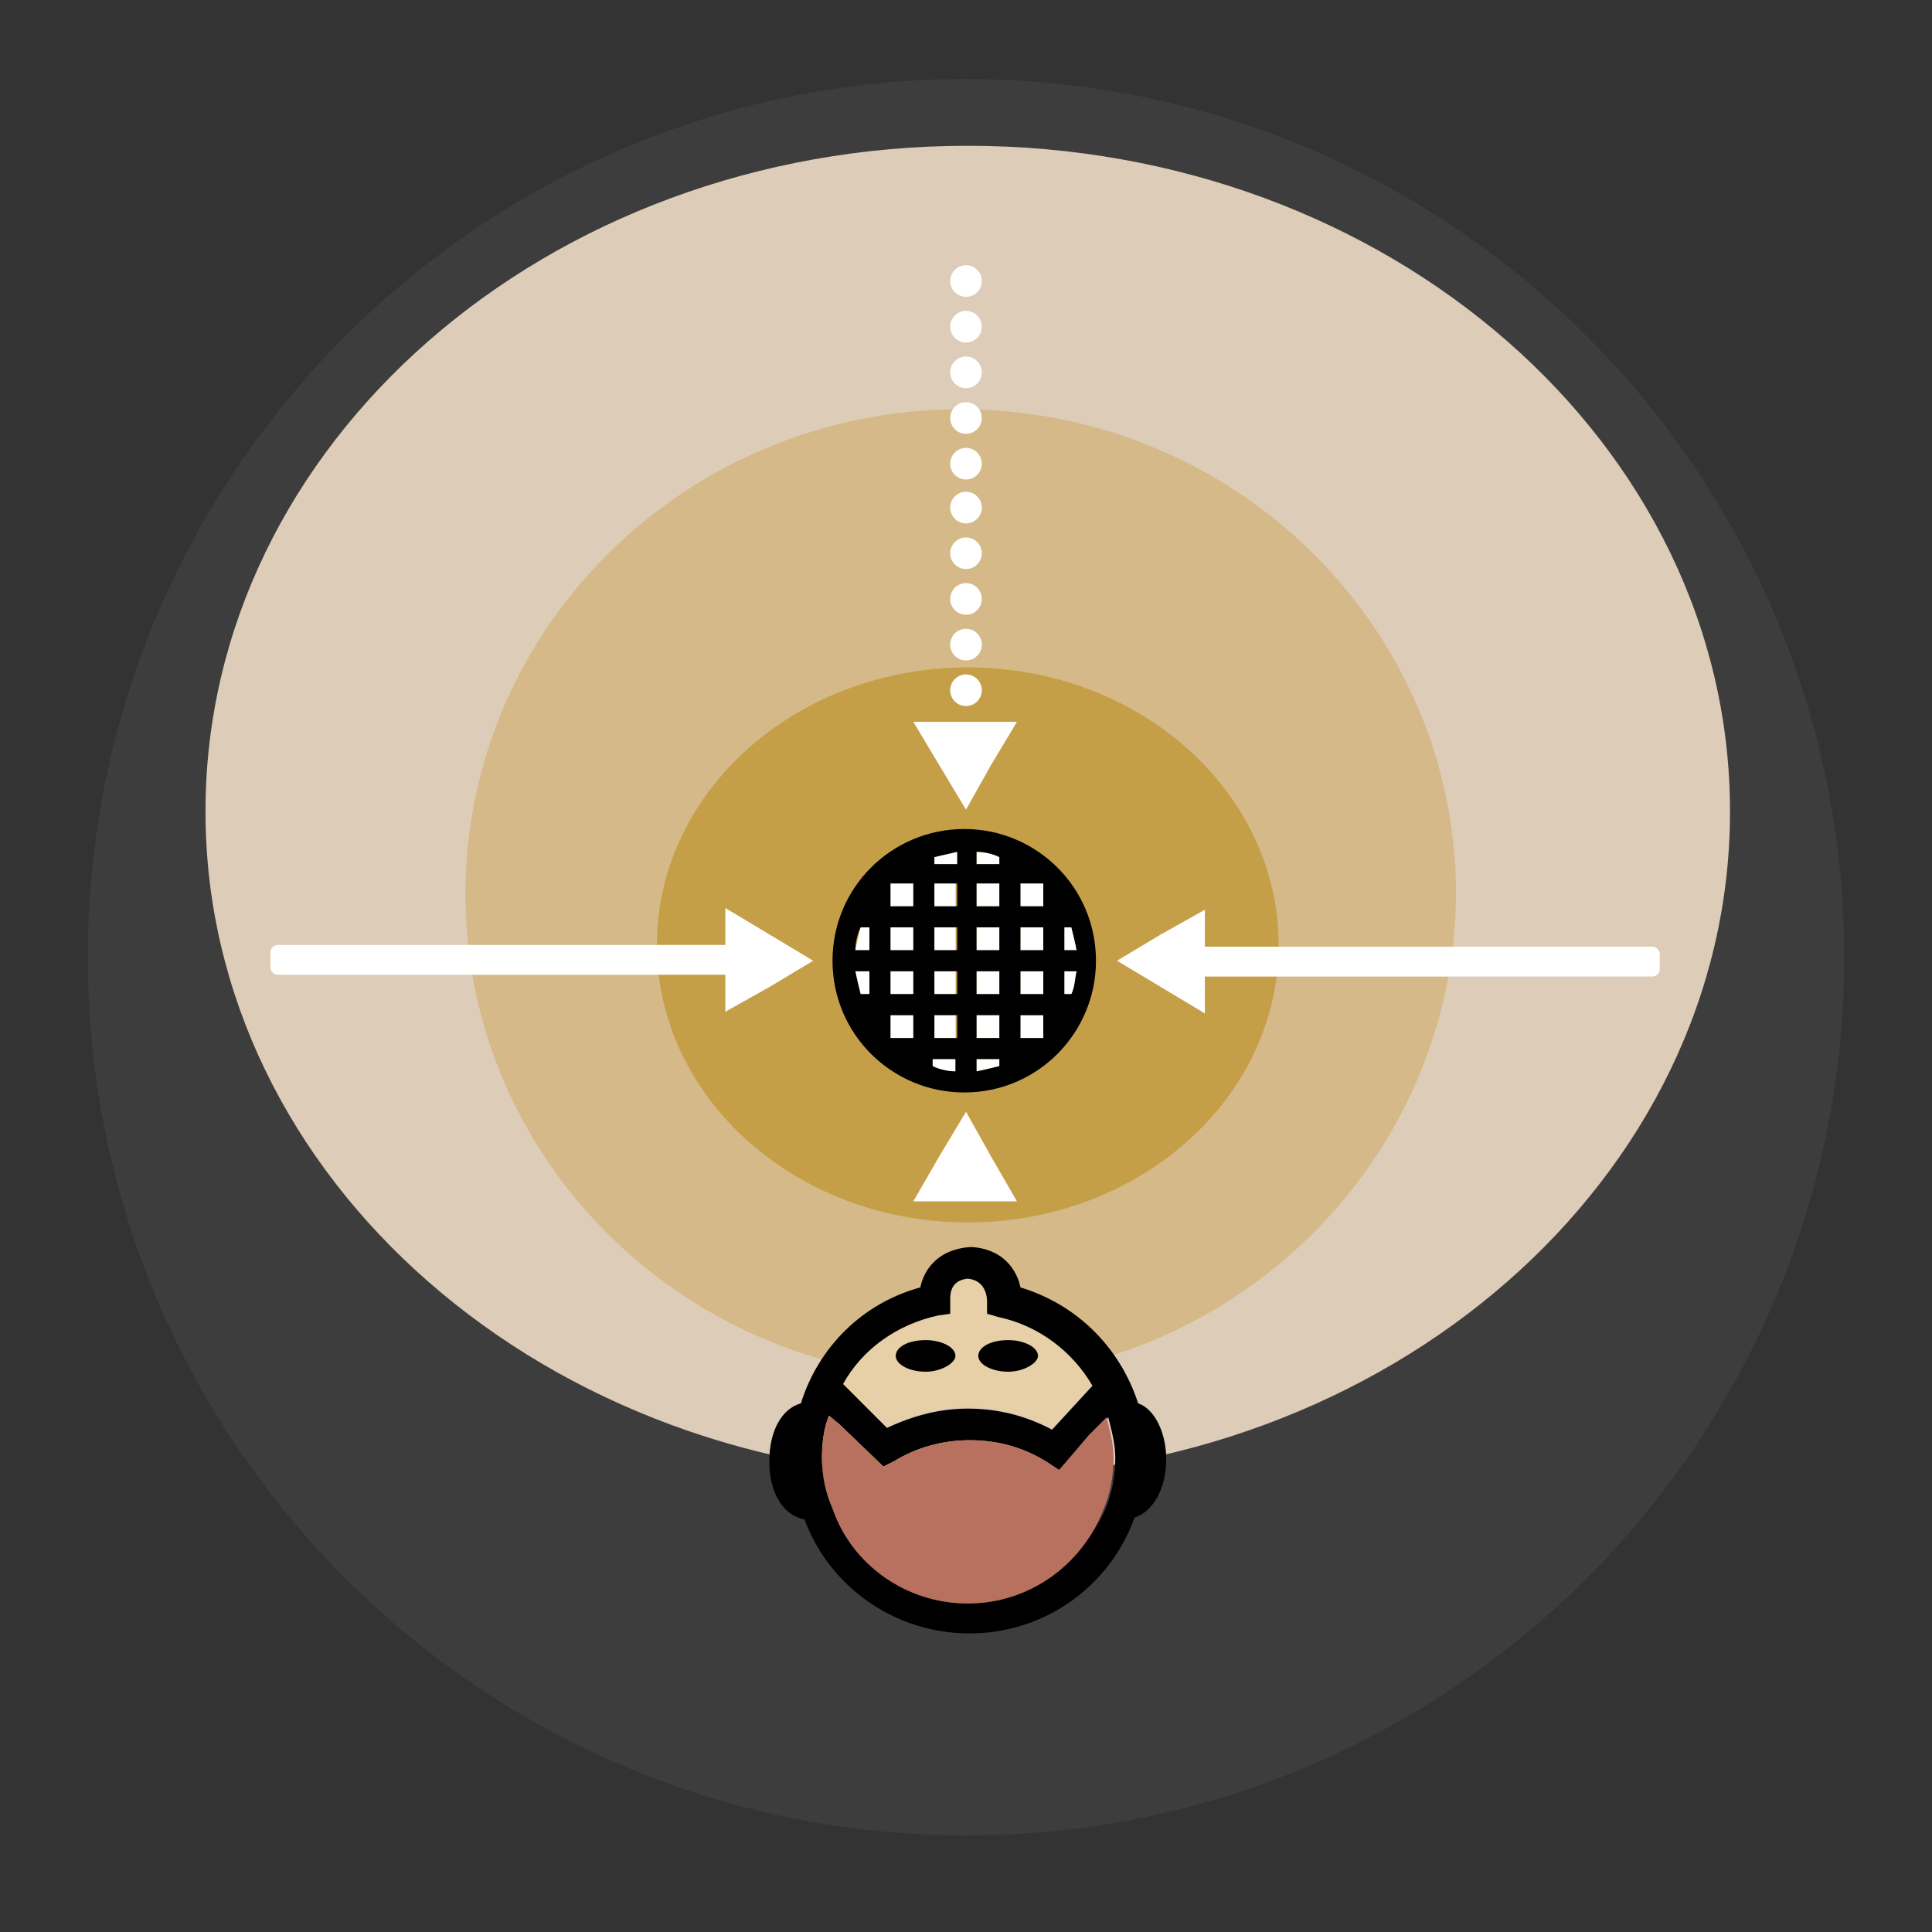 <svg id="Layer_1" xmlns="http://www.w3.org/2000/svg" viewBox="0 0 110 110"><rect x="0" y="0" width="110" height="110" fill="#333333" stroke="none"/><style>.st0{opacity:6e-2}.st1{fill:#e1e1e1}.st2{fill:#ddcdb8}.st3{fill:#d5b989}.st4{fill:#c59f48}.st5{fill:#fff}.st6{fill:#e7d0a8}.st7{fill:#b8715f}</style><g class="st0"><path class="st1" d="M105 54.5c0-27.6-22.4-50-50-50S5 26.9 5 54.5s22.4 50 50 50 50-22.4 50-50"/></g><path class="st2" d="M55.1 84.1c-24 0-43.4-17-43.4-37.9S31.1 8.3 55.1 8.3s43.4 17 43.4 37.9-19.4 37.9-43.4 37.9z"/><path class="st3" d="M54.7 78.5c-15.6 0-28.2-12.4-28.2-27.6s12.6-27.6 28.2-27.6 28.2 12.4 28.2 27.6c-.1 15.2-12.7 27.6-28.2 27.6z"/><path class="st4" d="M55.1 69.6c-9.8 0-17.7-7.1-17.7-15.8S45.3 38 55.1 38s17.7 7.1 17.7 15.8-7.9 15.8-17.7 15.8z"/><path class="st5" d="M68.6 51.8v2.1h25.5c.2 0 .4.2.4.4v.9c0 .2-.2.4-.4.4H68.6v2.1l-2.5-1.5-2.5-1.5 2.5-1.5 2.5-1.4zm-27.3 5.8v-2.1H15.8c-.2 0-.4-.2-.4-.4v-.9c0-.2.2-.4.4-.4h25.5v-2.1l2.5 1.5 2.5 1.5-2.5 1.5-2.5 1.4zm11.8 2.7h1.3v.7c-.4 0-.9-.1-1.3-.3v-.4zm2.5 0h1.3v.4c-.4.1-.8.2-1.3.3v-.7zm-4.9-2.5H52v1.3h-1.3zm2.4 0h1.3v1.3h-1.3zm2.5 0h1.3v1.3h-1.3zm2.5 0h1.3v1.3h-1.3zm-9.4-2.5h.8v1.3H49c-.1-.4-.2-.9-.3-1.3zm2 0H52v1.3h-1.3zm2.4 0h1.3v1.3h-1.3zm2.5 0h1.3v1.3h-1.3zm2.5 0h1.3v1.3h-1.3zm2.5 0h.7c-.1.4-.1.9-.3 1.3h-.4v-1.3zM49 52.8h.5v1.3h-.8c.1-.4.2-.9.3-1.3zm1.7 0H52v1.3h-1.3zm2.4 0h1.3v1.3h-1.3zm2.5 0h1.3v1.3h-1.3zm2.5 0h1.3v1.3h-1.3zm2.5 0h.4c.1.4.2.8.3 1.3h-.7v-1.3zm-9.9-2.5H52v1.3h-1.3zm2.4 0h1.3v1.3h-1.3zm2.5 0h1.3v1.3h-1.3zm2.5 0h1.3v1.3h-1.3zm-2.5-1.8c.4 0 .9.1 1.3.3v.4h-1.3v-.7zm-1.1 0v.7h-1.3v-.4c.4-.2.8-.3 1.3-.3z"/><path class="st5" d="M53.1 60.3h1.3v.7c-.4 0-.9-.1-1.3-.3v-.4zm2.5 0h1.3v.4c-.4.1-.8.2-1.3.3v-.7zm-4.9-2.5H52v1.3h-1.3zm2.4 0h1.3v1.3h-1.3zm2.5 0h1.3v1.3h-1.3zm2.5 0h1.3v1.3h-1.3zm-9.4-2.5h.8v1.3H49c-.1-.4-.2-.9-.3-1.3zm2 0H52v1.3h-1.3zm2.4 0h1.3v1.3h-1.3zm2.5 0h1.3v1.3h-1.3zm2.5 0h1.3v1.3h-1.3zm2.5 0h.7c-.1.4-.1.9-.3 1.3h-.4v-1.3zM49 52.8h.5v1.3h-.8c.1-.4.2-.9.3-1.3zm1.7 0H52v1.3h-1.3zm2.4 0h1.3v1.3h-1.3zm2.5 0h1.3v1.3h-1.3zm2.5 0h1.3v1.3h-1.3zm2.5 0h.4c.1.4.2.8.3 1.3h-.7v-1.3zm-9.9-2.5H52v1.3h-1.3zm2.4 0h1.3v1.3h-1.3zm2.5 0h1.3v1.3h-1.3zm2.5 0h1.3v1.3h-1.3zm-2.5-1.8c.4 0 .9.1 1.3.3v.4h-1.3v-.7zm-1.1 0v.7h-1.3v-.4c.4-.2.8-.3 1.3-.3z"/><circle class="st5" cx="55" cy="39.3" r=".9"/><circle class="st5" cx="55" cy="36.7" r=".9"/><circle class="st5" cx="55" cy="34.1" r=".9"/><circle class="st5" cx="55" cy="31.5" r=".9"/><circle class="st5" cx="55" cy="28.9" r=".9"/><circle class="st5" cx="55" cy="26.4" r=".9"/><circle class="st5" cx="55" cy="23.8" r=".9"/><circle class="st5" cx="55" cy="21.2" r=".9"/><circle class="st5" cx="55" cy="18.6" r=".9"/><circle class="st5" cx="55" cy="16" r=".9"/><path class="st5" d="M55 46.1l-1.5-2.5-1.5-2.5h5.9l-1.5 2.5zm0 17.2l1.4 2.5 1.5 2.6H52l1.5-2.6z"/><path class="st6" d="M55.1 72.8c1 0 1.1 1 1.1 1.2v.7l.7.2c2.3.5 4.2 2 5.3 3.9l-2.3 2.5c-1.5-.8-3.1-1.2-4.8-1.2-1.6 0-3.1.4-4.6 1.1L48 78.8c1.1-2 3.1-3.4 5.4-3.9l.7-.1V74c-.1-.3 0-1.1 1-1.2z"/><path d="M52.7 78.1c-.9 0-1.7-.4-1.7-.9s.7-.9 1.7-.9c.9 0 1.7.4 1.7.9 0 .4-.8.9-1.7.9zm4.7 0c-.9 0-1.7-.4-1.7-.9s.7-.9 1.7-.9c.9 0 1.7.4 1.7.9 0 .4-.8.9-1.7.9z"/><path d="M52.4 73.3c-3.3.9-5.8 3.4-6.8 6.6-1.1.3-1.8 1.6-1.8 3.3 0 1.8.8 3.1 2 3.3 1.4 3.8 5.1 6.5 9.4 6.5s8-2.7 9.4-6.6c1-.3 1.8-1.6 1.8-3.3 0-1.6-.7-2.9-1.6-3.2-1-3.1-3.4-5.6-6.7-6.6-.2-1-1-2.2-2.8-2.3-1.9.1-2.7 1.3-2.9 2.3zm3.8.8v.7l.7.2c2.3.5 4.2 2 5.3 3.9l-2.3 2.5c-1.5-.8-3.1-1.2-4.8-1.2-1.6 0-3.1.4-4.6 1.1L48 78.8c1.1-2 3.1-3.4 5.4-3.9l.7-.1V74c0-.3 0-1.1 1-1.2 1 .1 1.1 1 1.1 1.3zm-1.1 17.1c-3.5 0-6.6-2.2-7.7-5.4-.4-.8-.6-1.8-.6-2.8 0-.8.1-1.7.4-2.4l.6.5 2.5 2.4.6-.3c1.3-.8 2.8-1.2 4.3-1.2 1.6 0 3.1.4 4.5 1.3l.6.4 1.8-2 1-1c.2.8.4 1.5.4 2.3 0 1.1-.2 2.1-.6 3-1.4 3-4.4 5.2-7.8 5.2z"/><path class="st7" d="M62 81.7l1-1c.2.8.4 1.5.4 2.3 0 1.1-.2 2.1-.6 3-1.2 3.1-4.2 5.3-7.7 5.3s-6.6-2.2-7.7-5.4c-.4-.9-.6-1.9-.6-2.9 0-.8.1-1.7.4-2.4l.6.5 2.5 2.4.6-.3c1.3-.8 2.8-1.2 4.3-1.2 1.6 0 3.1.4 4.5 1.3l.6.4 1.7-2z"/><path d="M47.4 54.7c0 4.2 3.4 7.5 7.5 7.5 4.2 0 7.5-3.4 7.5-7.5 0-4.2-3.4-7.5-7.5-7.5s-7.5 3.3-7.5 7.5zm9.5-5.5h-1.3v-.7c.4 0 .9.1 1.3.3v.4zm-2.4 0h-1.3v-.4c.4-.1.9-.2 1.3-.3v.7zm0 2.4h-1.3v-1.3h1.3v1.3zm1.1-1.3h1.3v1.3h-1.3v-1.3zM52 51.6h-1.3v-1.3H52v1.3zm6.1 0v-1.3h1.3v1.3h-1.3zm-1.2 2.5h-1.3v-1.3h1.3v1.3zm1.2-1.3h1.3v1.3h-1.3v-1.3zm-3.6 1.3h-1.3v-1.3h1.3v1.3zm-2.5 0h-1.3v-1.3H52v1.3zm-2.5 0h-.8c0-.4.1-.9.3-1.3h.5v1.3zm11.1 0v-1.3h.4c.1.4.2.8.3 1.3h-.7zm-3.7 2.5h-1.3v-1.3h1.3v1.3zm1.2-1.3h1.3v1.3h-1.3v-1.3zm-3.6 1.3h-1.3v-1.3h1.3v1.3zm-2.5 0h-1.3v-1.3H52v1.3zm-2.5 0H49c-.1-.4-.2-.8-.3-1.3h.8v1.3zm11.1 0v-1.3h.7c-.1.4-.1.9-.3 1.3h-.4zm-6.1 2.5h-1.3v-1.3h1.3v1.3zm1.1-1.3h1.3v1.3h-1.3v-1.3zM52 59.1h-1.3v-1.3H52v1.3zm6.1 0v-1.3h1.3v1.3h-1.3zm-5 1.2h1.3v.7c-.4 0-.9-.1-1.3-.3v-.4zm2.5 0h1.3v.4c-.4.1-.8.2-1.3.3v-.7z"/></svg>